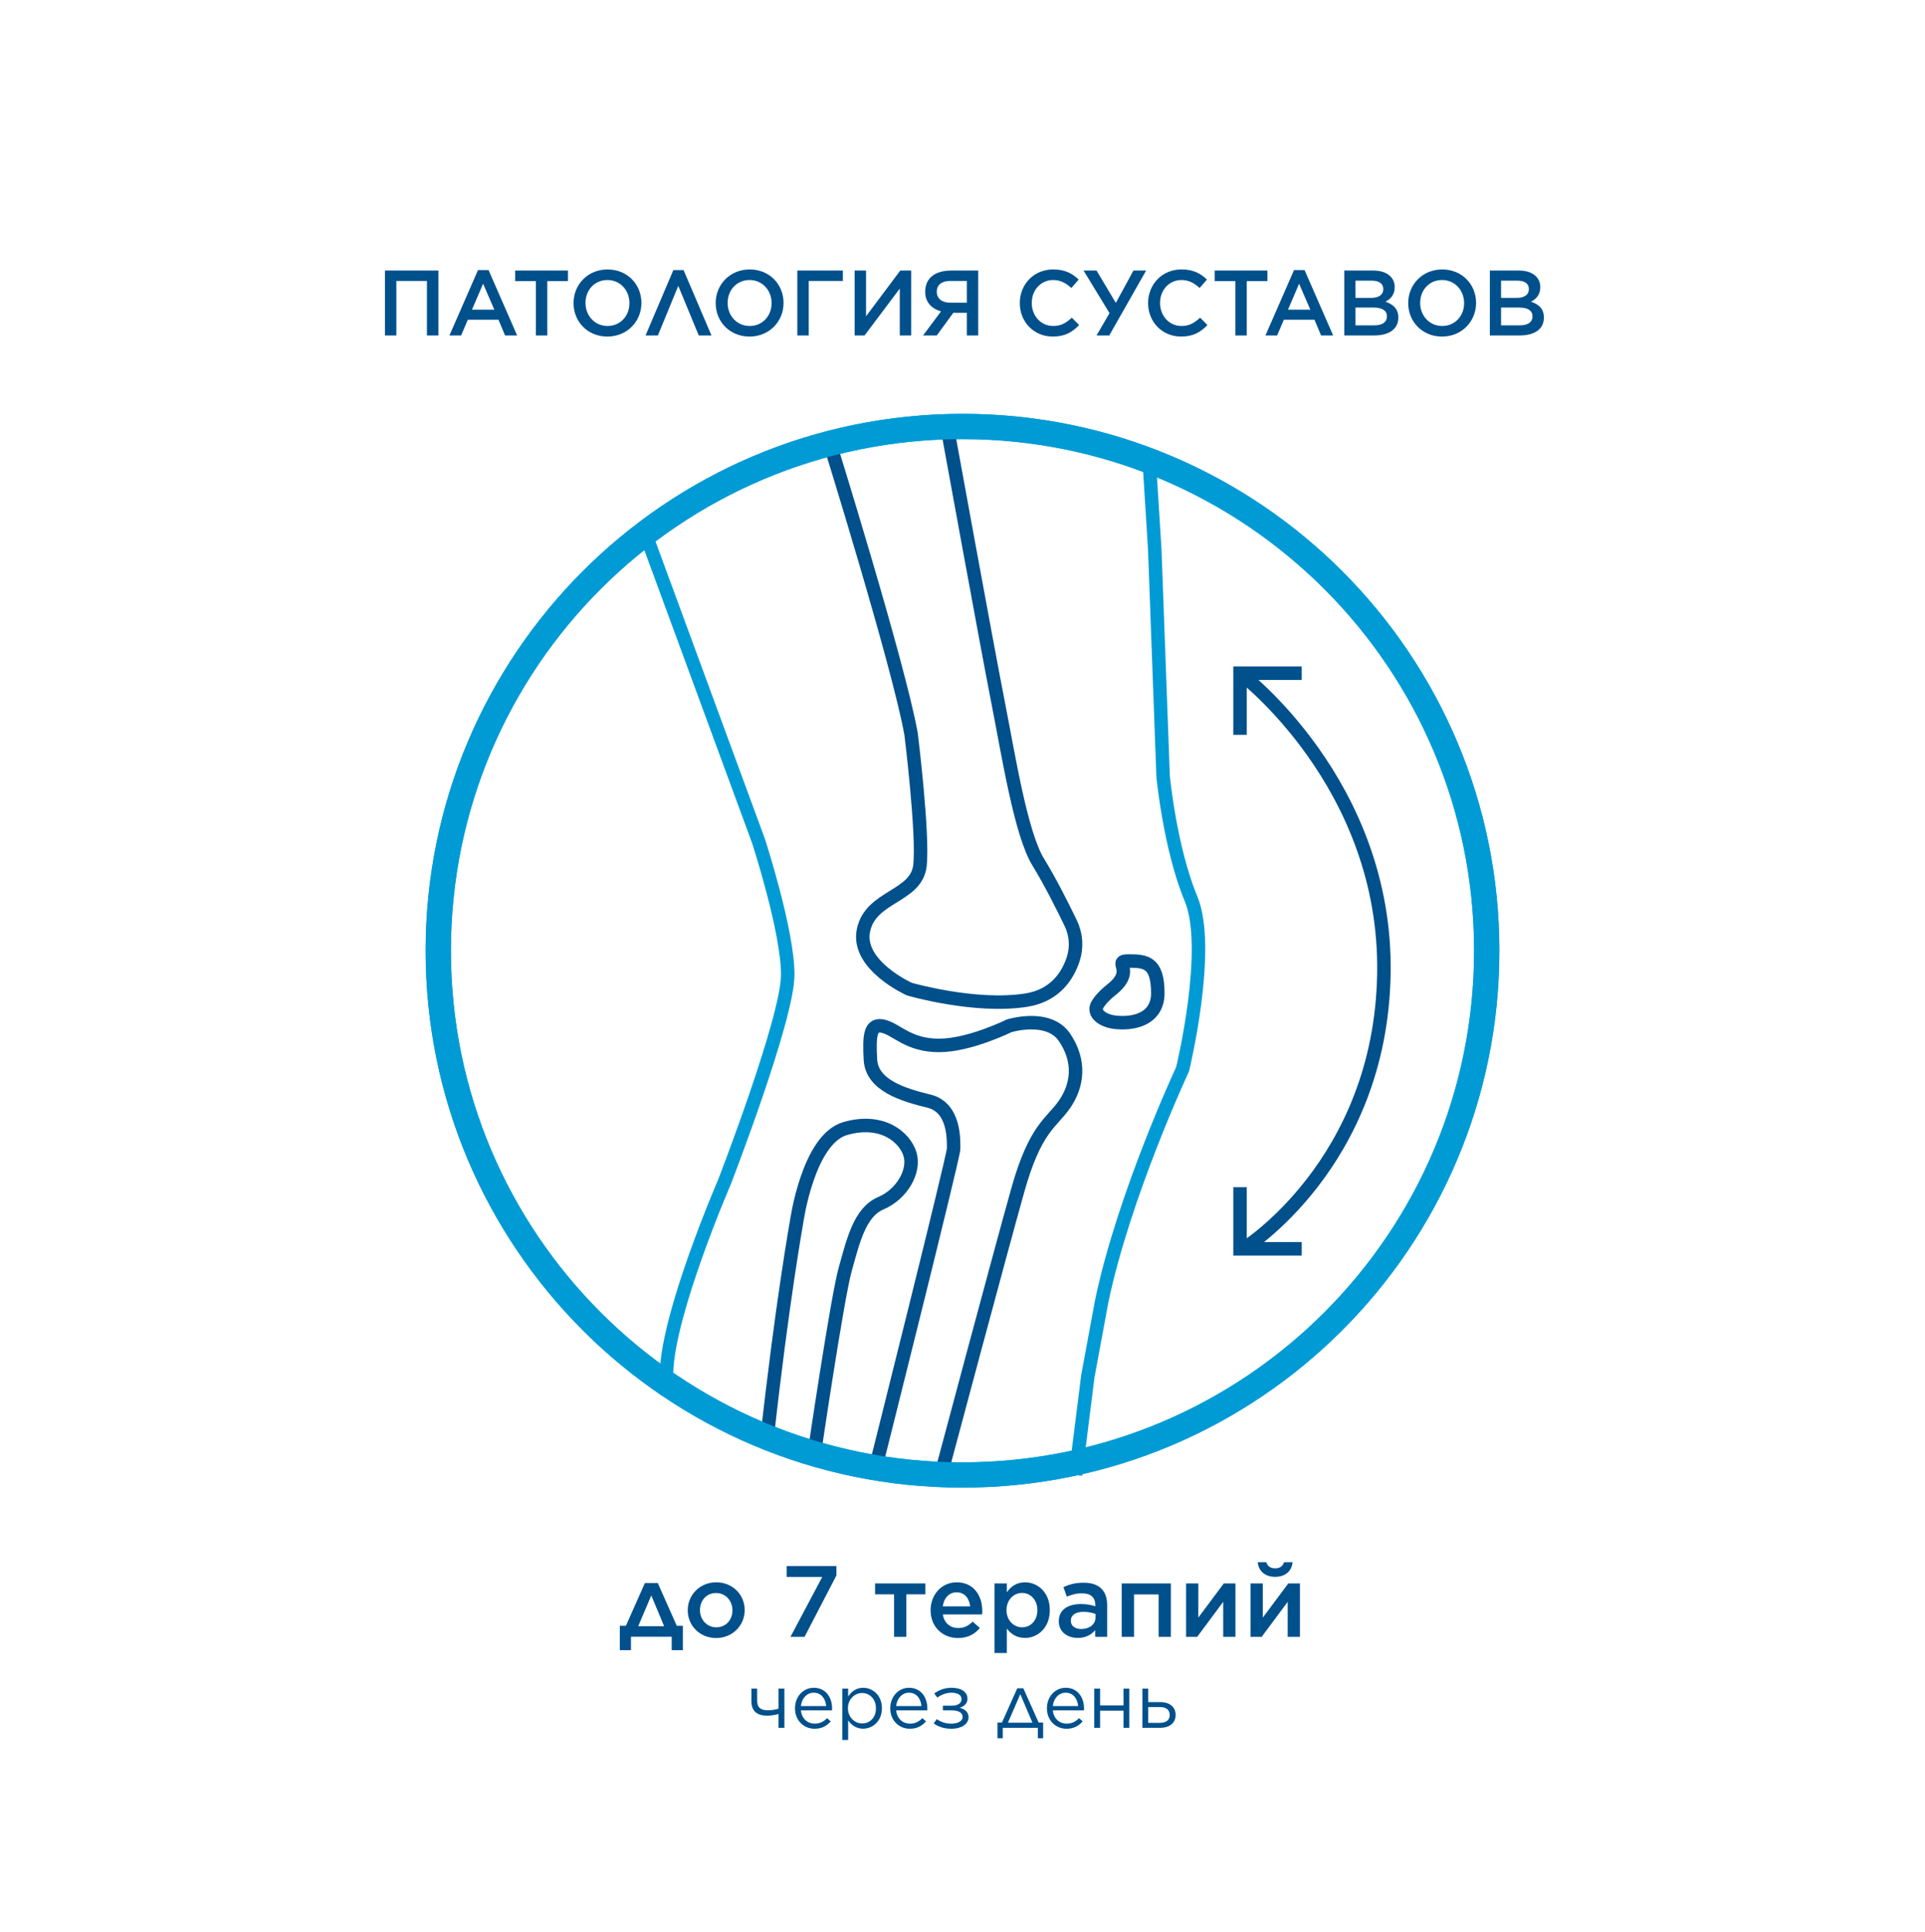 <svg width="1142" height="1146" viewBox="0 0 1142 1146" fill="none" xmlns="http://www.w3.org/2000/svg">
<rect width="1142" height="1146" fill="white"/>
<g filter="url(#filter0_d_40_2)">
<path d="M571 875C742.761 875 882 735.761 882 564C882 392.239 742.761 253 571 253C399.239 253 260 392.239 260 564C260 735.761 399.239 875 571 875Z" fill="white"/>
<path d="M571 875C742.761 875 882 735.761 882 564C882 392.239 742.761 253 571 253C399.239 253 260 392.239 260 564C260 735.761 399.239 875 571 875Z" stroke="#009BD5" stroke-width="15" stroke-miterlimit="10"/>
</g>
<path d="M737.625 740.843C737.625 740.843 819.054 690.644 820.986 577.739C822.965 464.876 735.647 399.353 735.647 399.353" stroke="#00508C" stroke-width="8" stroke-miterlimit="10"/>
<path d="M735.647 704.255V740.843H772.235" stroke="#00508C" stroke-width="8" stroke-miterlimit="10"/>
<path d="M772.235 399.353H735.647V435.941" stroke="#00508C" stroke-width="8" stroke-miterlimit="10"/>
<path d="M686.863 589.204C686.863 570.645 679.537 570.098 669.512 570.098C659.487 570.098 674.096 575.397 659.444 587.065C654.946 590.672 652.375 593.657 651.004 596.071C648.177 601.021 653.874 605.897 662.786 606.569C675.038 607.49 686.863 603.111 686.863 589.179V589.204Z" stroke="#00508C" stroke-width="8" stroke-miterlimit="10"/>
<path d="M491.726 261.242C491.726 261.242 533.124 394.124 540.498 435.466C540.498 435.466 547.824 494.657 545.759 513.476C543.645 532.252 516.407 531.326 512.228 551.997C508.049 572.667 539.466 586.771 539.466 586.771C539.466 586.771 578.258 598.054 608.643 593.338C626.048 590.649 633.472 578.705 636.667 569.009C638.978 561.913 638.437 554.288 635.143 547.501C630.62 538.113 622.852 522.643 616.018 511.581C605.545 494.657 598.22 447.674 591.926 415.72C585.633 383.767 561.837 253 561.837 253" stroke="#00508C" stroke-width="8" stroke-miterlimit="10"/>
<path d="M483.002 862.804C483.002 862.804 496.619 770.139 501.444 752.908C506.268 735.677 510.101 719.084 522.591 713.766C535.08 708.448 542.79 694.833 539.905 684.877C537.019 674.879 523.582 663.094 501.444 669.476C479.35 675.815 472.587 724.828 472.587 724.828C472.587 724.828 463.93 772.904 455.137 852.508" stroke="#00508C" stroke-width="8" stroke-miterlimit="10"/>
<path d="M558.173 875C558.173 875 593.465 742.745 603.862 705.823C614.258 668.901 623.762 666.337 631.559 655.061C639.357 643.742 641.103 629.592 631.559 615.442C622.015 601.293 598.663 608.544 598.663 608.544C598.663 608.544 575.271 620.174 557.076 620.174C538.882 620.174 531.978 610.755 524.181 608.854C516.383 606.952 515.53 613.585 516.383 628.663C517.236 643.742 535.43 649.401 551.025 653.204C566.62 656.963 565.727 676.772 565.727 681.503C565.727 686.235 519.51 870.18 519.51 870.18" stroke="#00508C" stroke-width="8" stroke-miterlimit="10"/>
<g filter="url(#filter1_d_40_2)">
<path d="M638 875L645.365 816.368L653.622 771.763C666.84 708.601 701.571 634.288 701.571 634.288C701.571 634.288 718.937 562.762 706.533 533.055C694.129 503.347 690.02 460.614 690.02 460.614L685.058 325.927L681.686 272" stroke="#009BD5" stroke-width="8" stroke-miterlimit="10"/>
</g>
<g filter="url(#filter2_d_40_2)">
<path d="M381.961 313.98L449.967 498.876C449.967 498.876 467.333 552.073 467.333 578.195C467.333 604.317 429.857 701.005 429.857 701.005C429.857 701.005 396.411 778.238 395.425 814.02" stroke="#009BD5" stroke-width="8" stroke-miterlimit="10"/>
</g>
<path d="M571 875C742.761 875 882 735.761 882 564C882 392.239 742.761 253 571 253C399.239 253 260 392.239 260 564C260 735.761 399.239 875 571 875Z" stroke="#009BD5" stroke-width="15" stroke-miterlimit="10"/>
<path d="M228.36 199V160.5H260.095V199H253.275V166.66H235.125V199H228.36ZM266.632 199L283.572 160.225H289.842L306.782 199H299.632L295.727 189.705H277.522L273.562 199H266.632ZM279.997 183.71H293.252L286.597 168.31L279.997 183.71ZM317.901 199V166.77H305.636V160.5H336.931V166.77H324.666V199H317.901ZM360.328 199.66C348.503 199.66 340.253 190.695 340.253 179.86V179.75C340.253 168.915 348.613 159.84 360.438 159.84C372.263 159.84 380.513 168.805 380.513 179.64V179.75C380.513 190.585 372.153 199.66 360.328 199.66ZM360.438 193.39C368.083 193.39 373.418 187.34 373.418 179.86V179.75C373.418 172.27 367.973 166.11 360.328 166.11C352.683 166.11 347.348 172.16 347.348 179.64V179.75C347.348 187.23 352.793 193.39 360.438 193.39ZM405.52 160.225L422.075 199H414.54L402.385 169.575L390.285 199H382.97L399.47 160.225H405.52ZM444.654 199.66C432.829 199.66 424.579 190.695 424.579 179.86V179.75C424.579 168.915 432.939 159.84 444.764 159.84C456.589 159.84 464.839 168.805 464.839 179.64V179.75C464.839 190.585 456.479 199.66 444.654 199.66ZM444.764 193.39C452.409 193.39 457.744 187.34 457.744 179.86V179.75C457.744 172.27 452.299 166.11 444.654 166.11C437.009 166.11 431.674 172.16 431.674 179.64V179.75C431.674 187.23 437.119 193.39 444.764 193.39ZM473.013 199V160.5H500.018V166.66H479.778V199H473.013ZM540.562 199H533.797V171.17L512.897 199H507.012V160.5H513.777V187.615L534.072 160.5H540.562V199ZM580.329 160.5V199H573.564V185.58H565.534L555.744 199H547.604L558.274 184.7C552.829 183.215 548.869 179.365 548.869 173.15V173.095C548.869 164.79 554.919 160.5 564.324 160.5H580.329ZM573.564 166.66H563.719C558.714 166.66 555.744 168.97 555.744 173.04V173.095C555.744 177.22 558.934 179.585 563.829 179.585H573.564V166.66ZM624.575 199.66C613.3 199.66 604.995 190.915 604.995 179.86V179.75C604.995 168.805 613.19 159.84 624.795 159.84C631.945 159.84 636.235 162.315 639.92 165.835L635.575 170.84C632.44 167.98 629.195 166.11 624.74 166.11C617.48 166.11 612.09 172.105 612.09 179.64V179.75C612.09 187.285 617.425 193.39 624.795 193.39C629.525 193.39 632.55 191.52 635.85 188.44L640.195 192.84C636.18 197.02 631.78 199.66 624.575 199.66ZM658.053 199H650.518L658.218 185.745L642.818 160.5H650.518L661.958 179.695L672.408 160.5H679.943L658.053 199ZM700.683 199.66C689.408 199.66 681.103 190.915 681.103 179.86V179.75C681.103 168.805 689.298 159.84 700.903 159.84C708.053 159.84 712.343 162.315 716.028 165.835L711.683 170.84C708.548 167.98 705.303 166.11 700.848 166.11C693.588 166.11 688.198 172.105 688.198 179.64V179.75C688.198 187.285 693.533 193.39 700.903 193.39C705.633 193.39 708.658 191.52 711.958 188.44L716.303 192.84C712.288 197.02 707.888 199.66 700.683 199.66ZM732.872 199V166.77H720.607V160.5H751.902V166.77H739.637V199H732.872ZM750.729 199L767.669 160.225H773.939L790.879 199H783.729L779.824 189.705H761.619L757.659 199H750.729ZM764.094 183.71H777.349L770.694 168.31L764.094 183.71ZM797.481 199V160.5H814.751C819.151 160.5 822.616 161.71 824.816 163.91C826.521 165.615 827.401 167.76 827.401 170.29V170.4C827.401 175.02 824.761 177.495 821.901 178.98C826.411 180.52 829.546 183.105 829.546 188.33V188.44C829.546 195.315 823.881 199 815.301 199H797.481ZM820.636 171.5V171.39C820.636 168.365 818.216 166.495 813.871 166.495H804.136V176.725H813.376C817.721 176.725 820.636 175.02 820.636 171.5ZM822.781 187.615C822.781 184.37 820.196 182.445 814.861 182.445H804.136V193.005H815.356C819.921 193.005 822.781 191.19 822.781 187.725V187.615ZM855.489 199.66C843.664 199.66 835.414 190.695 835.414 179.86V179.75C835.414 168.915 843.774 159.84 855.599 159.84C867.424 159.84 875.674 168.805 875.674 179.64V179.75C875.674 190.585 867.314 199.66 855.489 199.66ZM855.599 193.39C863.244 193.39 868.579 187.34 868.579 179.86V179.75C868.579 172.27 863.134 166.11 855.489 166.11C847.844 166.11 842.509 172.16 842.509 179.64V179.75C842.509 187.23 847.954 193.39 855.599 193.39ZM883.848 199V160.5H901.118C905.518 160.5 908.983 161.71 911.183 163.91C912.888 165.615 913.768 167.76 913.768 170.29V170.4C913.768 175.02 911.128 177.495 908.268 178.98C912.778 180.52 915.913 183.105 915.913 188.33V188.44C915.913 195.315 910.248 199 901.668 199H883.848ZM907.003 171.5V171.39C907.003 168.365 904.583 166.495 900.238 166.495H890.503V176.725H899.743C904.088 176.725 907.003 175.02 907.003 171.5ZM909.148 187.615C909.148 184.37 906.563 182.445 901.228 182.445H890.503V193.005H901.723C906.288 193.005 909.148 191.19 909.148 187.725V187.615Z" fill="#00508C"/>
<path d="M390.212 939.08L401.492 964.46H405.092V978.92H398.492V970.94H374.312V978.92H367.712V964.46H371.312L382.592 939.08H390.212ZM386.372 946.46L378.632 964.7H393.992L386.372 946.46ZM424.8 971.72C415.14 971.72 408 964.34 408 955.34V955.22C408 946.16 415.2 938.66 424.92 938.66C434.64 938.66 441.78 946.04 441.78 955.1V955.22C441.78 964.22 434.58 971.72 424.8 971.72ZM424.92 965.36C430.8 965.36 434.52 960.8 434.52 955.34V955.22C434.52 949.64 430.5 945.02 424.8 945.02C418.98 945.02 415.26 949.58 415.26 955.1V955.22C415.26 960.74 419.28 965.36 424.92 965.36ZM468.962 971L487.802 935.48H466.682V929H496.202V934.58L477.302 971H468.962ZM530.412 971V945.8H519.132V939.32H548.952V945.8H537.672V971H530.412ZM568.342 971.72C559.162 971.72 552.082 965.06 552.082 955.28V955.16C552.082 946.1 558.502 938.66 567.562 938.66C577.642 938.66 582.742 946.58 582.742 955.7C582.742 956.36 582.682 957.02 582.622 957.74H559.342C560.122 962.9 563.782 965.78 568.462 965.78C572.002 965.78 574.522 964.46 577.042 962L581.302 965.78C578.302 969.38 574.162 971.72 568.342 971.72ZM559.282 952.94H575.542C575.062 948.26 572.302 944.6 567.502 944.6C563.062 944.6 559.942 948.02 559.282 952.94ZM589.973 980.6V939.32H597.293V944.6C599.633 941.3 602.933 938.66 608.093 938.66C615.533 938.66 622.793 944.54 622.793 955.1V955.22C622.793 965.72 615.593 971.66 608.093 971.66C602.813 971.66 599.513 969.02 597.293 966.08V980.6H589.973ZM606.353 965.36C611.333 965.36 615.413 961.46 615.413 955.22V955.1C615.413 948.98 611.213 944.96 606.353 944.96C601.433 944.96 597.113 949.04 597.113 955.1V955.22C597.113 961.28 601.433 965.36 606.353 965.36ZM639.407 971.66C633.467 971.66 628.127 968.24 628.127 961.88V961.76C628.127 954.92 633.527 951.56 641.267 951.56C644.807 951.56 647.327 952.1 649.787 952.88V952.1C649.787 947.6 647.027 945.2 641.927 945.2C638.387 945.2 635.747 945.98 632.867 947.18L630.887 941.48C634.427 939.92 637.847 938.9 642.887 938.9C647.627 938.9 651.167 940.16 653.387 942.44C655.727 944.72 656.807 948.08 656.807 952.22V971H649.727V967.04C647.567 969.62 644.267 971.66 639.407 971.66ZM641.447 966.38C646.247 966.38 649.907 963.62 649.907 959.6V957.44C648.047 956.72 645.587 956.18 642.707 956.18C638.027 956.18 635.267 958.16 635.267 961.46V961.58C635.267 964.64 637.967 966.38 641.447 966.38ZM665.441 971V939.32H694.601V971H687.341V945.86H672.761V971H665.441ZM703.645 971V939.32H710.905V959.6L726.025 939.32H732.925V971H725.665V950.24L710.245 971H703.645ZM741.906 971V939.32H749.166V959.6L764.286 939.32H771.186V971H763.926V950.24L748.506 971H741.906ZM756.486 935.42C750.726 935.42 746.646 932.24 746.166 926.72H751.206C751.926 928.88 753.426 930.38 756.486 930.38C759.546 930.38 761.046 928.88 761.766 926.72H766.806C766.326 932.24 762.246 935.42 756.486 935.42ZM461.871 1025V1016.81C460.026 1017.3 457.461 1017.8 455.211 1017.8C449.271 1017.8 445.761 1015.23 445.761 1009.11V1001.73H449.181V1008.84C449.181 1012.98 451.251 1014.6 455.616 1014.6C457.821 1014.6 459.846 1014.24 461.871 1013.66V1001.73H465.336V1025H461.871ZM483.241 1025.54C476.851 1025.54 471.631 1020.63 471.631 1013.44V1013.34C471.631 1006.64 476.356 1001.24 482.791 1001.24C489.676 1001.24 493.636 1006.73 493.636 1013.52C493.636 1013.97 493.636 1014.24 493.591 1014.65H475.141C475.636 1019.69 479.191 1022.52 483.331 1022.52C486.526 1022.52 488.776 1021.22 490.666 1019.24L492.826 1021.17C490.486 1023.78 487.651 1025.54 483.241 1025.54ZM475.141 1012.08H490.126C489.766 1007.85 487.336 1004.16 482.701 1004.16C478.651 1004.16 475.591 1007.54 475.141 1012.08ZM499.702 1032.2V1001.73H503.167V1006.41C505.057 1003.62 507.802 1001.24 512.077 1001.24C517.657 1001.24 523.192 1005.65 523.192 1013.3V1013.39C523.192 1020.99 517.702 1025.5 512.077 1025.5C507.757 1025.5 504.967 1023.15 503.167 1020.54V1032.2H499.702ZM511.447 1022.39C515.947 1022.39 519.637 1019.06 519.637 1013.44V1013.34C519.637 1007.85 515.857 1004.34 511.447 1004.34C507.127 1004.34 503.032 1007.99 503.032 1013.3V1013.39C503.032 1018.79 507.127 1022.39 511.447 1022.39ZM539.754 1025.54C533.364 1025.54 528.144 1020.63 528.144 1013.44V1013.34C528.144 1006.64 532.869 1001.24 539.304 1001.24C546.189 1001.24 550.149 1006.73 550.149 1013.52C550.149 1013.97 550.149 1014.24 550.104 1014.65H531.654C532.149 1019.69 535.704 1022.52 539.844 1022.52C543.039 1022.52 545.289 1021.22 547.179 1019.24L549.339 1021.17C546.999 1023.78 544.164 1025.54 539.754 1025.54ZM531.654 1012.08H546.639C546.279 1007.85 543.849 1004.16 539.214 1004.16C535.164 1004.16 532.104 1007.54 531.654 1012.08ZM553.925 1022.39L555.725 1019.82C558.02 1021.44 560.99 1022.52 564.275 1022.52C568.505 1022.52 571.07 1020.9 571.07 1018.47V1018.43C571.07 1016 568.595 1014.65 564.59 1014.65H559.37V1011.86H564.545C568.325 1011.86 570.44 1010.33 570.44 1007.99V1007.94C570.44 1005.65 568.28 1004.16 564.455 1004.16C561.62 1004.16 558.74 1005.15 556.04 1007.04L554.24 1004.61C557.075 1002.54 560.45 1001.24 564.545 1001.24C570.44 1001.24 573.95 1003.89 573.95 1007.67V1007.72C573.95 1010.78 571.7 1012.35 569.27 1013.12C572.15 1013.7 574.58 1015.55 574.58 1018.65V1018.7C574.58 1022.43 570.935 1025.54 564.275 1025.54C560.09 1025.54 556.535 1024.28 553.925 1022.39ZM607.093 1001.55L616.183 1021.85H618.838V1031.17H615.688V1025H594.898V1031.17H591.748V1021.85H594.403L603.493 1001.55H607.093ZM605.293 1005.02L597.958 1021.94H612.493L605.293 1005.02ZM632.699 1025.54C626.309 1025.54 621.089 1020.63 621.089 1013.44V1013.34C621.089 1006.64 625.814 1001.24 632.249 1001.24C639.134 1001.24 643.094 1006.73 643.094 1013.52C643.094 1013.97 643.094 1014.24 643.049 1014.65H624.599C625.094 1019.69 628.649 1022.52 632.789 1022.52C635.984 1022.52 638.234 1021.22 640.124 1019.24L642.284 1021.17C639.944 1023.78 637.109 1025.54 632.699 1025.54ZM624.599 1012.08H639.584C639.224 1007.85 636.794 1004.16 632.159 1004.16C628.109 1004.16 625.049 1007.54 624.599 1012.08ZM649.16 1025V1001.73H652.625V1011.68H666.53V1001.73H669.95V1025H666.53V1014.83H652.625V1025H649.16ZM677.724 1025V1001.73H681.189V1009.74H688.299C693.969 1009.74 697.434 1012.67 697.434 1017.3V1017.39C697.434 1021.94 694.059 1025 688.164 1025H677.724ZM681.189 1022.03H688.119C692.034 1022.03 693.924 1020.27 693.924 1017.35C693.924 1014.51 692.034 1012.67 688.164 1012.67H681.189V1022.03Z" fill="#00508C"/>
<defs>
<filter id="filter0_d_40_2" x="246.1" y="239.1" width="649.8" height="649.8" filterUnits="userSpaceOnUse" color-interpolation-filters="sRGB">
<feFlood flood-opacity="0" result="BackgroundImageFix"/>
<feColorMatrix in="SourceAlpha" type="matrix" values="0 0 0 0 0 0 0 0 0 0 0 0 0 0 0 0 0 0 127 0" result="hardAlpha"/>
<feOffset/>
<feGaussianBlur stdDeviation="3.2"/>
<feColorMatrix type="matrix" values="0 0 0 0 1 0 0 0 0 1 0 0 0 0 1 0 0 0 0.8 0"/>
<feBlend mode="normal" in2="BackgroundImageFix" result="effect1_dropShadow_40_2"/>
<feBlend mode="normal" in="SourceGraphic" in2="effect1_dropShadow_40_2" result="shape"/>
</filter>
<filter id="filter1_d_40_2" x="627.631" y="265.35" width="93.769" height="616.548" filterUnits="userSpaceOnUse" color-interpolation-filters="sRGB">
<feFlood flood-opacity="0" result="BackgroundImageFix"/>
<feColorMatrix in="SourceAlpha" type="matrix" values="0 0 0 0 0 0 0 0 0 0 0 0 0 0 0 0 0 0 127 0" result="hardAlpha"/>
<feOffset/>
<feGaussianBlur stdDeviation="3.2"/>
<feColorMatrix type="matrix" values="0 0 0 0 1 0 0 0 0 1 0 0 0 0 1 0 0 0 0.8 0"/>
<feBlend mode="normal" in2="BackgroundImageFix" result="effect1_dropShadow_40_2"/>
<feBlend mode="normal" in="SourceGraphic" in2="effect1_dropShadow_40_2" result="shape"/>
</filter>
<filter id="filter2_d_40_2" x="371.807" y="306.2" width="105.927" height="514.33" filterUnits="userSpaceOnUse" color-interpolation-filters="sRGB">
<feFlood flood-opacity="0" result="BackgroundImageFix"/>
<feColorMatrix in="SourceAlpha" type="matrix" values="0 0 0 0 0 0 0 0 0 0 0 0 0 0 0 0 0 0 127 0" result="hardAlpha"/>
<feOffset/>
<feGaussianBlur stdDeviation="3.2"/>
<feColorMatrix type="matrix" values="0 0 0 0 1 0 0 0 0 1 0 0 0 0 1 0 0 0 0.8 0"/>
<feBlend mode="normal" in2="BackgroundImageFix" result="effect1_dropShadow_40_2"/>
<feBlend mode="normal" in="SourceGraphic" in2="effect1_dropShadow_40_2" result="shape"/>
</filter>
</defs>
</svg>
